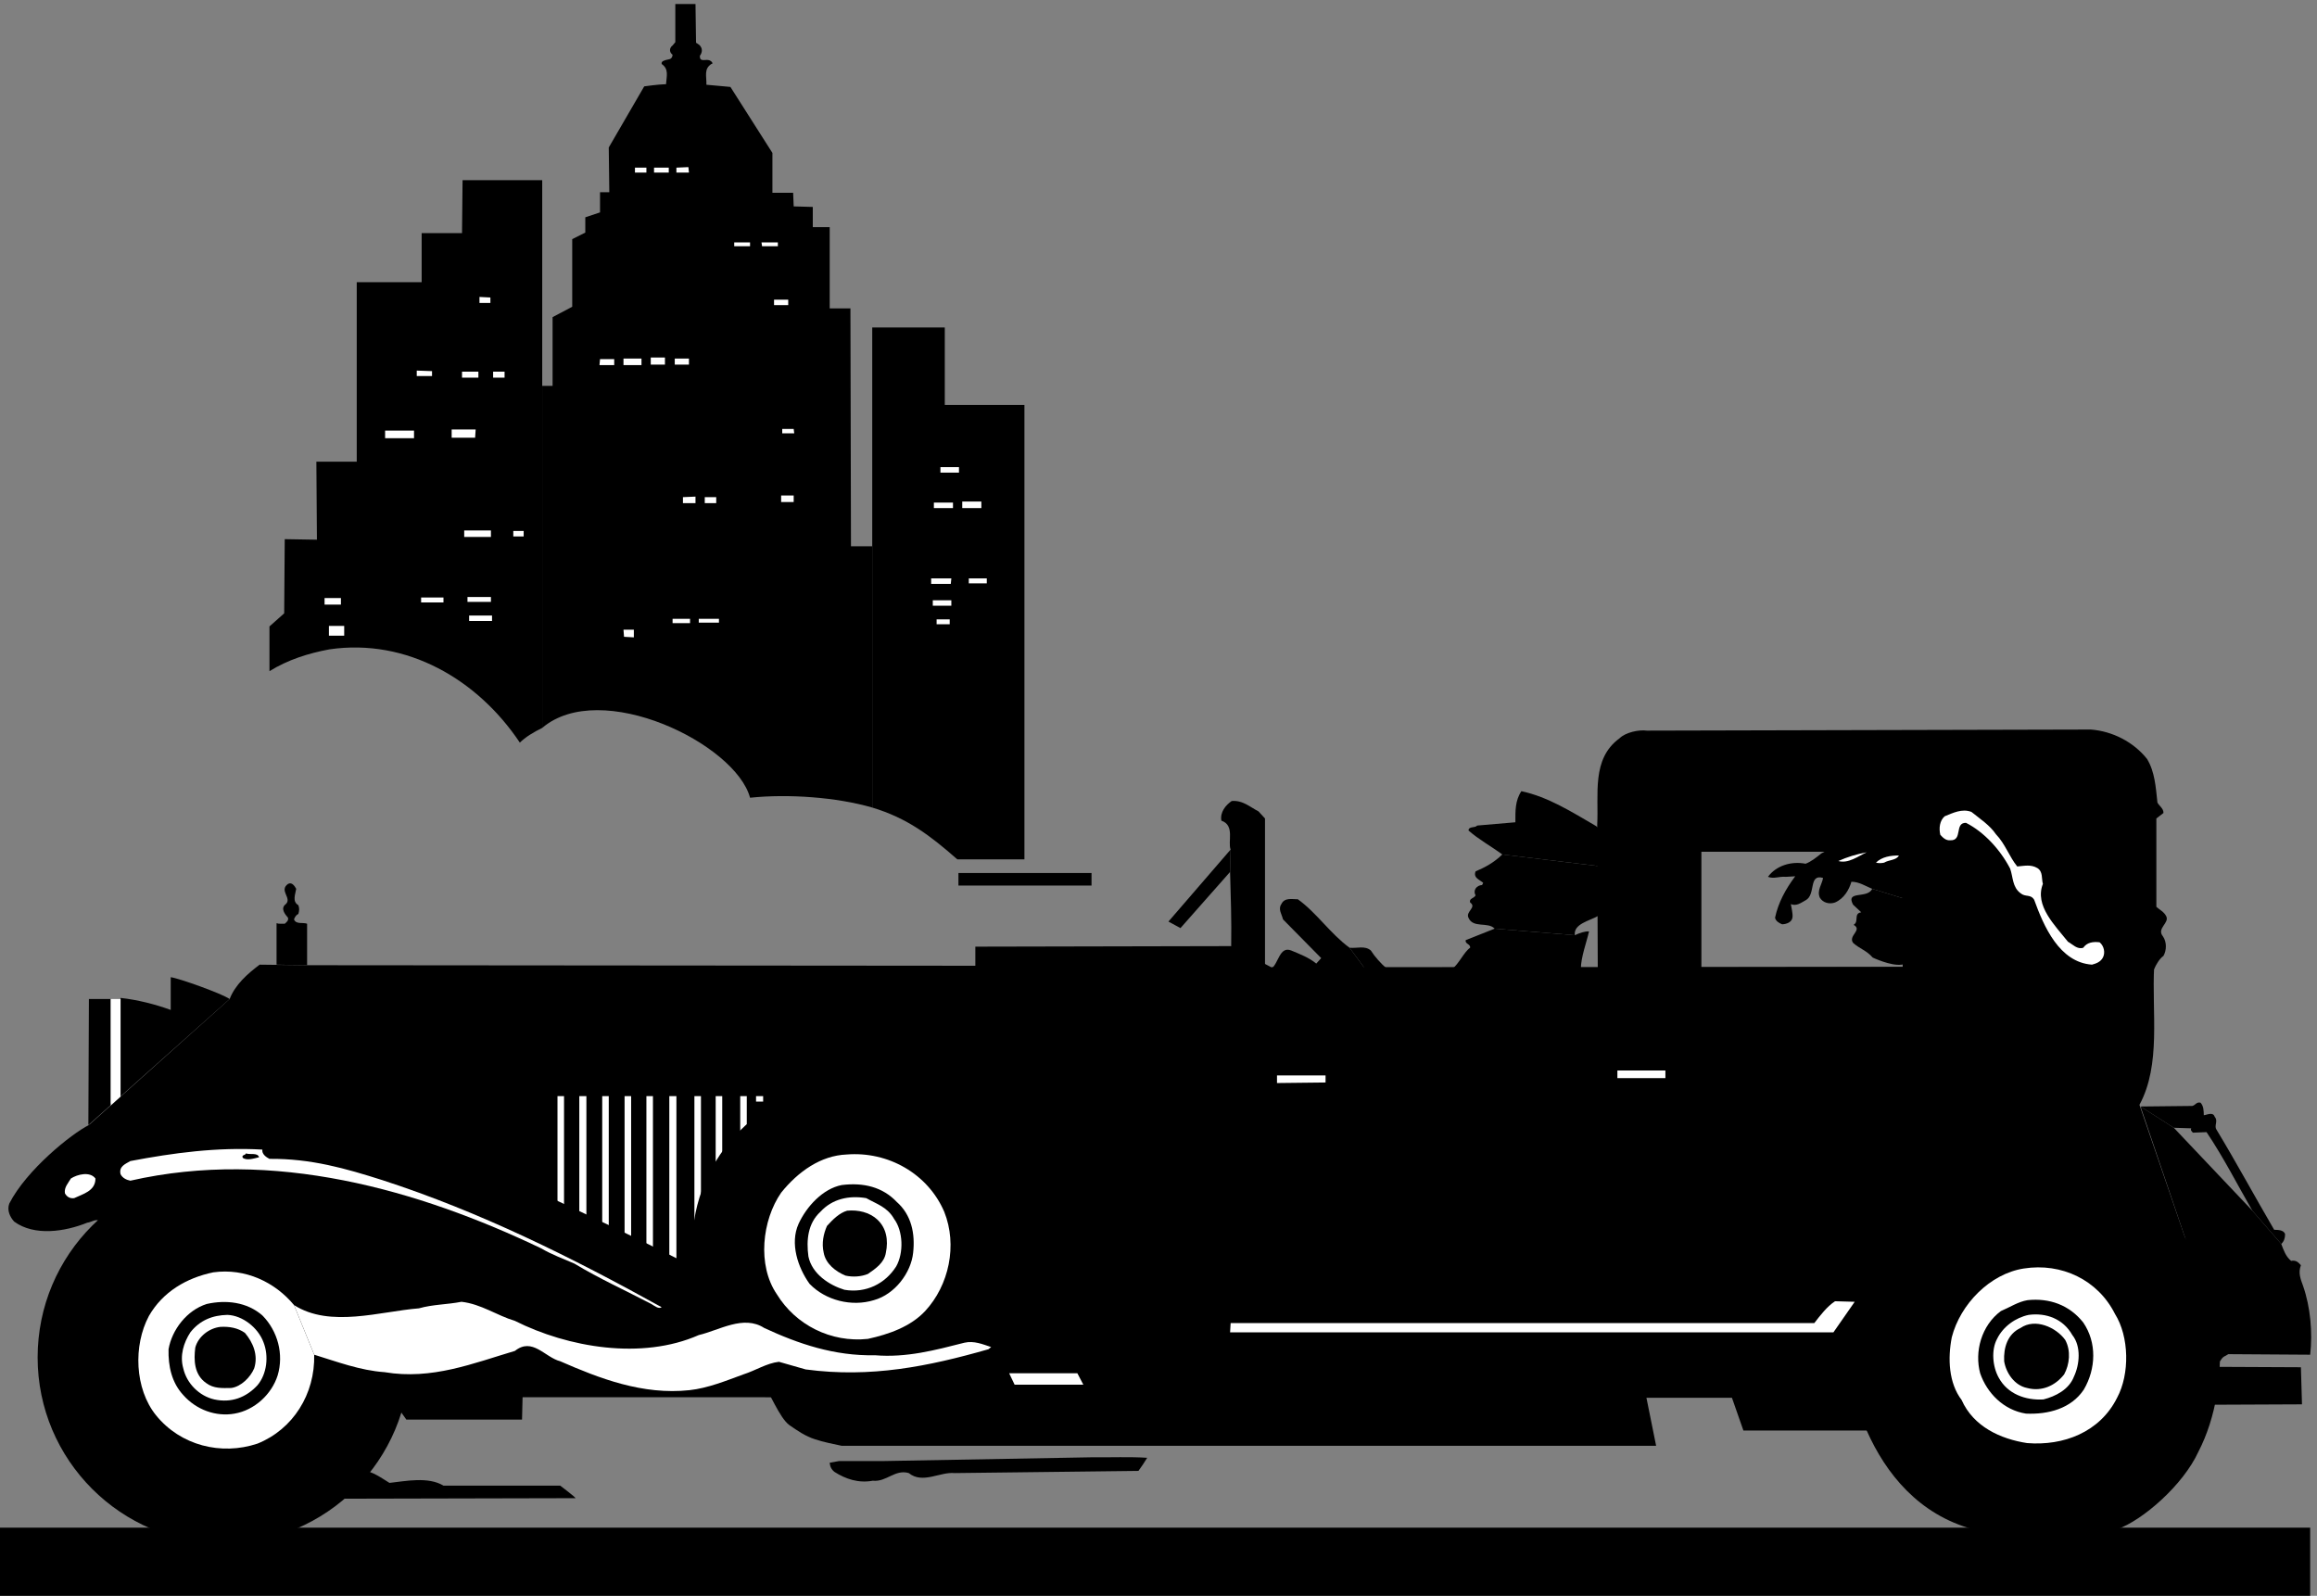 <svg xmlns="http://www.w3.org/2000/svg" xml:space="preserve" width="564.913" height="389.067"><rect width="100%" height="100%" fill="#808080" stroke="none"/><path d="M4245.25 6.25v125h-4235v-125h4235m-1348 1211c8.45 4.09 18.16 7.33 26 7-4.07-18.54-15.08-47.68-15-69h-236c12.5 9.46 21.63 31.06 33 39 1.02 7.15-9.76 6.61-8 14l53 21 147-12" style="fill:#000;fill-opacity:1;fill-rule:nonzero;stroke:none" transform="matrix(.133 0 0 -.133 -1.367 389.9)"/><path d="M2750.25 1229.25c-12.18 13.12-39.66.18-48 20-5.68 11.44 15.88 18.99 3 28-2.21 7.7 6.95 7.16 10 13-5.2 9.25 1.8 18.41 12 19l2 4c-6.27 5.65-18.66 8.89-14 21 17.43 7.29 34.14 16.45 49 31l199-24c11.98-20.01-1.49-70.32-24-89-14.95-8.67-44.87-14.2-42-35l-147 12" style="fill:#000;fill-opacity:1;fill-rule:nonzero;stroke:none" transform="matrix(.133 0 0 -.133 -1.367 389.9)"/><path d="M2764.25 1365.25c-19.71 14.56-43.42 27.5-62 44 .79 8.29 11.57 3.98 16 9l70 6c-.05 20.78-.59 39.64 11 57 48.78-10.35 92.98-38.37 137-64l60-53-33-23-199 24m-252-209h40c-10.45 8.93-21.69 21.44-29 33-11.02 9.46-25.57 3.53-39 5l28-38m-1887-972 440 1c1.38.742-28 23-28 23h-214c-28.273 16.887-69.238 8.262-99 5-14.973 9.191-30.066 20.512-48 23l-51-52m984 2147h133v-142h146v-833h-123c-50.03 43.93-91.82 75.61-156 95v880" style="fill:#000;fill-opacity:1;fill-rule:nonzero;stroke:none" transform="matrix(.133 0 0 -.133 -1.367 389.9)"/><path d="M1768.25 2065.25h-34v10h34v-10m41-65h-35v12h35v-12m-52 0h-35v10h35v-10m62-129v-9h-33v9h33m-65 0-1-10h-36v10h37m0-50h-34v10h34v-10m-3-25v-9h-24v9h24" style="fill:#fff;fill-opacity:1;fill-rule:nonzero;stroke:none" transform="matrix(.133 0 0 -.133 -1.367 389.9)"/><path d="M1004.25 1597.25c-16.527-8.07-31.094-17.09-41-27-77.184 115.71-207.082 191.71-349 171-39.184-7.32-76.375-19.17-110-40v82l27 24 1 136 59-1-1 143h74v329h119v90h74l1 97h146v-1004" style="fill:#000;fill-opacity:1;fill-rule:nonzero;stroke:none" transform="matrix(.133 0 0 -.133 -1.367 389.9)"/><path d="M909.25 2386.25v-10h-20v11l20-1m-22-136v-11h-30v11h30m48-11h-21v11h21v-11m-133 3h-28v10l28-1v-9m79-113h-43v15h44l-1-15m-112-1h-53v14h53v-14m182-170h19v-10h-19v10m-41-11h-49v12h49v-12m0-119h-43v9h43v-9m-87-1h-41v9h41v-9m-188-4h-30v12h30v-12m277-30h-42v10h42v-10m-271-27h-28v18h28v-18" style="fill:#fff;fill-opacity:1;fill-rule:nonzero;stroke:none" transform="matrix(.133 0 0 -.133 -1.367 389.9)"/><path d="M1609.25 1451.25c-65.7 19.01-153.93 25.28-224 18-26.59 99.05-273.61 219.41-381 128v627h19v126l36 19v124l24 12v28l27 9v37h17l-1 82 65 112s25.77 3.76 40 4c.86 14.31 5.71 27.68-8 37-.85 3.07 1.31 5.23 4 6 7.01 3.54 15.1.31 16 11-6.29 4.4-6.29 12.49 0 17l5 6v70h37l1-71 6-4c6.02-5.78 6.02-13.2 1-20-.37-12.06 9.06-6 17-8 5.31-2.04 8.23-6.75 4-7-13.96-9.19-8.57-21.76-9-38l44-4 77-121v-73h38l1-25 35-1v-37h31v-149h38l1-436h39v-479" style="fill:#000;fill-opacity:1;fill-rule:nonzero;stroke:none" transform="matrix(.133 0 0 -.133 -1.367 389.9)"/><path d="M1236.25 2624.25v-9h-27v9h27m36 1 1-10h-23v9l22 1m-77-10h-21v9h21v-9m241-135h-29l-1 7h30v-7m-51 7v-7h-29v7h29m70-105v-10h-26v10h26m-226-106v-13h-26v13h26m44-2v-11h-26v11h26m-87 0v-12h-33v12h33m-50-1v-11h-27l1 11h26m308-128h21l1-8h-22v8m21-122v-12h-23v12h23m-180-2v-12h-23v11l23 1m38-12h-21v11h21v-11m-48-212v-8h-32v8h32m53 0v-7h-37v7h37m-156-20v-14l-18 1-1 13h19" style="fill:#fff;fill-opacity:1;fill-rule:nonzero;stroke:none" transform="matrix(.133 0 0 -.133 -1.367 389.9)"/><path d="M2011.25 1308.25h-244v23h244v-23m102-1049c-4.19-7.027-10.66-16.73-16-24l-337-4c-26.87 2.645-58.68-20.531-84 0-25.34 7.496-40.97-16.758-66-14-26.18-4.914-49.89 3.172-70 16-5.77 4.418-8.46 9.809-9 17l17 3h79l388 7c30.75-.48 66.32 1.137 98-1m1463 1002-5-4s-17.27-59.76-33-73c-15.25-12.36-21.32-18.42-42-21-19.75-2.81-53 13-53 13-11.48 13.29-23.88 15.99-36 27-9.44 13.24 18.05 23.48 1 33 10.58 6.12-.74 20.67 14 23l-15 14c-14.29 26.79 26.68 10.08 35 29" style="fill:#000;fill-opacity:1;fill-rule:nonzero;stroke:none" transform="matrix(.133 0 0 -.133 -1.367 389.9)"/><path d="M3442.25 1302.25c-12.64 5.34-23.96 12.88-38 13-4.28-14.67-13.45-30.84-30-38-9.86-3.62-22.25-.93-28 9-5.57 13.25 4.13 24.03 6 36-27.2 7.97-12.65-30.84-32-41-8.14-4.39-16.77-11.39-27-7 1.07-7.63 3.77-16.79 3-24-.85-8.96-10.55-12.73-19-13-4.49 1.88-11.49 5.12-13 12 5.82 27.61 19.29 52.41 37 76l-17-1c-13.11 1.12-21.73-4.27-33 0 15.05 20.53 42.54 29.15 69 24 10.73 4.07 20.43 12.16 29 19 0 0 66.62 35.06 85 35 18 .06 101.55-17.45 127-36 25.75-17.84 31.81-55.57 27-71-4.62-15.56-12-34-12-34l-134 41" style="fill:#000;fill-opacity:1;fill-rule:nonzero;stroke:none" transform="matrix(.133 0 0 -.133 -1.367 389.9)"/><path d="M3432.25 1369.25c-15.57-7.23-33.9-21.24-52-16 15.95 7.16 33.19 12.55 52 16m59-6c-4.5-8.77-18.52-7.7-27-13-4.45-1.16-10.92-1.16-15 0 10.55 10.7 27.79 13.39 42 13" style="fill:#fff;fill-opacity:1;fill-rule:nonzero;stroke:none" transform="matrix(.133 0 0 -.133 -1.367 389.9)"/><path d="M517.25 1163.25v76c4.453-1.73 10.383-.66 15-1 3.469 3.04 7.242 5.73 6 11-5.766 6.59-14.391 17.37-4 25 11.711 11.23-13.086 24.71 4 37 7.172 3.88 12.02-3.66 15-9-1.363-9.76-7.828-23.23 4-30 2.184-6.17 1.645-9.94 0-16-4.285-2.03-6.441-5.8-8-10 3.715-9.81 16.598-4.96 24-8v-76l-56 1m-345-294 1 231h40v-192l18 16v178c30.656-3.26 64.449-11.88 92-22v60c15.598-2.05 94.426-30.34 108-40l-259-231" style="fill:#000;fill-opacity:1;fill-rule:nonzero;stroke:none" transform="matrix(.133 0 0 -.133 -1.367 389.9)"/><path d="M231.25 901.25v199h-18v-199h18" style="fill:#fff;fill-opacity:1;fill-rule:nonzero;stroke:none" transform="matrix(.133 0 0 -.133 -1.367 389.9)"/><path d="m2341.25 1158.25-74 39-469-1v-35l-1225 1-87 1c-22.461-16.87-44.859-36.77-55-63l-258-231 19-177 374-98 189-265h212l1 41h444l1773-1 21-60h781l102 140-157 457c40.14 74.16 22.35 169.68 27 254l-225-1-1393-1" style="fill:#000;fill-opacity:1;fill-rule:nonzero;stroke:none" transform="matrix(.133 0 0 -.133 -1.367 389.9)"/><path d="M1422.25 604.25v326h-396v-326h396" style="fill:#000;fill-opacity:1;fill-rule:nonzero;stroke:none" transform="matrix(.133 0 0 -.133 -1.367 389.9)"/><path d="M1126.25 671.25v251h-12v-251h12m41-51v302h-12v-302h12m40-3v305h-12v-305h12m43-6v311h-13v-311h13m45-6v317h-12v-317h12m39 66v251h-12v-251h12m45 0v251h-12v-251h12m30 241v10h-13v-10h13m-324-241v251h-13v-251h13m-41 0v251h-12v-251h12" style="fill:#fff;fill-opacity:1;fill-rule:nonzero;stroke:none" transform="matrix(.133 0 0 -.133 -1.367 389.9)"/><path d="m3023.25 395.25 23-114h-1493c-16.61 3.852-33.32 6.547-49 12-17.2 5.328-32.83 16.105-47 26-18.17 13.281-36.49 61.254-51 81l1617-5m981-39 226 1-2 68-213 1-11-70m-1738 1018-114-132 22-12 91 103 1 41" style="fill:#000;fill-opacity:1;fill-rule:nonzero;stroke:none" transform="matrix(.133 0 0 -.133 -1.367 389.9)"/><path d="M2265.25 1333.25c1.2-45.61 2.82-87.11 2-136v-35h62v269l-12 13c-15.23 7.79-28.7 20.72-49 19-10.96-7.44-21.74-20.37-19-36 25.29-8.63 11.27-38.82 17-53l-1-41m219-139c-35.62 26.02-60.41 64.29-95 89-9.07-.46-24.16 3.85-30-9-6.56-9.25.98-18.95 3-28l70-71-9-10c-13.96 11.36-30.14 17.29-46 24-21.33 8.38-23.06-23.52-36-33h171l-28 38m1250-35-795-1v-645h415c71.95 202.238 198.61 293.242 380 324v322" style="fill:#000;fill-opacity:1;fill-rule:nonzero;stroke:none" transform="matrix(.133 0 0 -.133 -1.367 389.9)"/><path d="M3063.25 955.25h-88v14h88v-14" style="fill:#fff;fill-opacity:1;fill-rule:nonzero;stroke:none" transform="matrix(.133 0 0 -.133 -1.367 389.9)"/><path d="M2939.25 1158.25h-598v-645h597l1 645" style="fill:#000;fill-opacity:1;fill-rule:nonzero;stroke:none" transform="matrix(.133 0 0 -.133 -1.367 389.9)"/><path d="M2440.25 960.25v-13l-89-1v14h89" style="fill:#fff;fill-opacity:1;fill-rule:nonzero;stroke:none" transform="matrix(.133 0 0 -.133 -1.367 389.9)"/><path d="M4139.25 712.25c-27.8 48.25-52.59 97.297-84 144l-25-1c-1.81 2.27-5.04 4.426-3 8l-32 1-61 39 95 1c6.2 1.781 7.28 7.711 15 6 5.75-6.375 5.75-14.461 6-23 5.68.453 17 6.922 20-3 6.7-7.324-1.38-15.949 3-23 37.12-61.402 70.54-123.391 106-184 6.04-.297 17.36.242 20-8 .05-7.387-2.1-13.316-7-18l-53 61" style="fill:#000;fill-opacity:1;fill-rule:nonzero;stroke:none" transform="matrix(.133 0 0 -.133 -1.367 389.9)"/><path d="m4139.25 712.25-144 152-61 39 141-415-14-58c.3-.156 34 19 34 19l150-1c4.72 40.945.41 87.484-13 126-4.92 13.23-9.23 24.551-4 38-4.69 5.414-9 9.727-18 8-9.87 8.195-13.64 19.512-18 31l-53 61" style="fill:#000;fill-opacity:1;fill-rule:nonzero;stroke:none" transform="matrix(.133 0 0 -.133 -1.367 389.9)"/><path d="M3371.25 489.25h-1106l1 17h1070c10.36 13.316 22.75 30.023 38 40l36-1-39-56m-1386-75 11-21h-126l-10 21h125" style="fill:#fff;fill-opacity:1;fill-rule:nonzero;stroke:none" transform="matrix(.133 0 0 -.133 -1.367 389.9)"/><path d="M3498.25 1155.25v215h-369v-214l-190 1-1 262c3.03 55.96-10.99 121.18 41 159 10.81 10.69 35.06 16.08 50 14l814 2c40.2-3.15 78.47-23.09 103-54 14.28-23.53 15.89-51.56 19-80 3.36-6.06 11.45-10.91 11-19l-13-10v-162c5.9-5.32 13.99-9.1 18-17 6.77-12.58-18.03-22.28-6-37 7.38-10.61 6.84-25.71 1-36-7.1-4.8-13.57-15.99-17-24h-461" style="fill:#000;fill-opacity:1;fill-rule:nonzero;stroke:none" transform="matrix(.133 0 0 -.133 -1.367 389.9)"/><path d="M3669.25 1402.25c16.93-17.59 24.47-41.3 39-59 12.96.99 24.82 4.22 37-3 10.46-6.79 7.22-19.19 10-29-15.71-39.78 22.55-76.43 46-106 8.89-4.93 16.98-14.63 28-11 6.77 9.85 18.09 11.46 30 10 8.03-6.62 10.73-19.02 6-28-4.44-8.27-12.52-10.96-20-13-59.9 4.2-88.46 70.49-106 119-6.72 10.78-15.88 4.31-25 12-15.14 11.18-13.52 29.5-19 45-17.7 34.09-47.34 66.97-81 84-21.86.22-5.15-33.2-29-32-7.41-.66-12.8 4.19-18 10-2.89 11.98-1.27 25.99 8 34 14.98 6.01 31.69 14.63 49 8 16.65-13.31 33.9-24.63 45-41" style="fill:#fff;fill-opacity:1;fill-rule:nonzero;stroke:none" transform="matrix(.133 0 0 -.133 -1.367 389.9)"/><path d="M3432.25 309.25c-43.51 148.402-27.61 301.406 69 391 145.94 118.82 341.77 117.023 482 0 109.63-104.406 121.98-304.754 57-430-27.98-61.148-102.63-125.984-149-142-111.56-36.383-149.29-36.383-264 0-99.54 26.953-159.91 101.875-195 181" style="fill:#000;fill-opacity:1;fill-rule:nonzero;stroke:none" transform="matrix(.133 0 0 -.133 -1.367 389.9)"/><path d="M3887.25 523.25c26.39-41.953 27.46-110.406 4-154-31.52-63.129-98.35-88.461-165-83-48.7 7.477-98.29 30.113-120 79-23.56 30.887-25.72 75.621-18 115 15.46 60.336 69.9 116.395 132 126 69.41 10.875 135.71-20.926 167-83" style="fill:#fff;fill-opacity:1;fill-rule:nonzero;stroke:none" transform="matrix(.133 0 0 -.133 -1.367 389.9)"/><path d="M3829.25 507.25c25.09-36.734 23.48-84.703 1-123-23.34-35.008-65.38-45.789-106-44-40.77 6.297-71.49 37.559-84 74-10.67 39.559 2.27 87.527 38 114 16.55 6.945 31.64 17.188 49 20 39.78 4.195 76.43-8.742 102-41" style="fill:#000;fill-opacity:1;fill-rule:nonzero;stroke:none" transform="matrix(.133 0 0 -.133 -1.367 389.9)"/><path d="M3809.25 484.25c16.53-20.738 13.29-54.156 3-76-9.11-23.973-33.91-36.371-56-42-32.88-1.914-65.76 9.941-82 40-11.25 20.07-13.95 50.793-3 71 11.15 22.914 34.33 39.082 58 44 31.85 4.246 63.11-7.074 80-37" style="fill:#fff;fill-opacity:1;fill-rule:nonzero;stroke:none" transform="matrix(.133 0 0 -.133 -1.367 389.9)"/><path d="M3796.25 475.25c10.66-19.824 7.97-44.617-2-63-15.91-20.426-40.7-32.285-68-25-22.82 4.574-38.46 27.211-42 49-1.31 25.105 6.24 49.898 30 61 26.9 18.543 65.17 1.297 82-22m-3376-373c188.512.207 341.234 152.93 341 341 .234 188.707-152.488 341.43-341 341-188.266.43-340.992-152.293-341-341 .008-188.07 152.734-340.793 341-341" style="fill:#000;fill-opacity:1;fill-rule:nonzero;stroke:none" transform="matrix(.133 0 0 -.133 -1.367 389.9)"/><path d="M586.25 448.25c1.75-72.059-38.676-136.738-104-163-66.73-22.246-141.113-3.383-186 52-39.195 48.645-41.891 127.879-13 182 25.547 44.516 69.207 69.848 118 80 59.008 8.172 113.445-18.238 148-60l37-91" style="fill:#fff;fill-opacity:1;fill-rule:nonzero;stroke:none" transform="matrix(.133 0 0 -.133 -1.367 389.9)"/><path d="M491.25 520.25c28.297-28.711 39.617-71.293 28-110-11.02-34.598-42.281-63.703-79-70-33.895-6.102-70.008 6.836-94 34-21.281 22.965-27.75 53.148-27 84 6.258 35.984 33.746 71.559 70 83 35.434 7.961 73.703 3.648 102-21" style="fill:#000;fill-opacity:1;fill-rule:nonzero;stroke:none" transform="matrix(.133 0 0 -.133 -1.367 389.9)"/><path d="M493.25 471.25c10.129-25.527 6.355-58.406-11-79-20.914-22.527-47.863-32.766-79-26-27.617 6.168-50.793 29.348-57 57-6.73 23.551.816 47.266 13 66 17.461 22.23 40.641 31.395 68 32 28.156-1.145 56.184-23.781 66-50" style="fill:#fff;fill-opacity:1;fill-rule:nonzero;stroke:none" transform="matrix(.133 0 0 -.133 -1.367 389.9)"/><path d="M459.25 488.25c15.023-17.734 24.723-40.91 17-65-6.828-16.336-24.078-33.582-42-36-16.574-.277-32.203-1.355-46 9-22.316 15.516-22.855 42.465-20 65 5.23 20.047 25.172 35.68 46 38 16.363.914 31.992-1.781 45-11m-267 204c-4.187 6.805-14.43-1.281-22-2-40.937-16.531-96.996-25.152-134 2-7.191 7.883-13.66 20.277-9 33 31.453 61.66 113.918 127.957 146 144 100.383 51.313 446.102 49.086 520 9 116.102-41.211 578.29-255.465 652-305 74.52-50.18 302.25-163.82 309-194 0 0-809.863 236.797-864 253-135.801 40.777-484.719 85.582-598 60" style="fill:#000;fill-opacity:1;fill-rule:nonzero;stroke:none" transform="matrix(.133 0 0 -.133 -1.367 389.9)"/><path d="M491.25 824.25c-1.348-8.234 7.277-14.164 13-17 76.203.68 139.809-17.645 207-39 178.59-57.879 346.76-141.422 512-233-5.7-3.824-13.24 2.641-19 6-48.14 25.211-95.04 46.23-141 74-20.33 8.883-41.36 16.43-61 28-225.059 107.547-490.785 183.547-753 124-6.75 1.336-14.297 4.566-18 12-3.301 14.129 8.555 18.441 18 24 78.953 14.922 158.184 25.703 242 21" style="fill:#fff;fill-opacity:1;fill-rule:nonzero;stroke:none" transform="matrix(.133 0 0 -.133 -1.367 389.9)"/><path d="M485.25 810.25c-9.359-2.32-22.836-6.633-30-1-2.539 5.688 4.469 4.07 6 8 7.633-2.852 21.105 2 24-7" style="fill:#000;fill-opacity:1;fill-rule:nonzero;stroke:none" transform="matrix(.133 0 0 -.133 -1.367 389.9)"/><path d="M185.25 771.25c.117-23.148-23.598-28.539-39-36-7.777-1.16-13.703 2.609-17 9-1.555 10.859 5.988 18.406 11 27 11.699 7.574 34.875 13.504 45 0m1296 123c-59.95-50.203-112.78-115.426-132-190-6.11-8.43-13.66-16.516-25-14-9.68 4.492-9.68 17.426-8 27 19.34 79.363 91.03 140.27 159 178l6-1m-155-250c-1.98-6.645-.36-20.656-12-23-6.14-.891-10.46 1.805-16 2-9.55 9.508-3.62 24.598 0 34 10.39 14.313 23.33-4.012 28-13" style="fill:#fff;fill-opacity:1;fill-rule:nonzero;stroke:none" transform="matrix(.133 0 0 -.133 -1.367 389.9)"/><path d="M1576.25 351.25c164.46-.145 297.56 132.957 298 297-.44 164.32-133.54 297.418-298 297-163.9.418-297-132.68-297-297 0-164.043 133.1-297.145 297-297" style="fill:#000;fill-opacity:1;fill-rule:nonzero;stroke:none" transform="matrix(.133 0 0 -.133 -1.367 389.9)"/><path d="M1741.25 710.25c24.47-61.324 8.84-134.629-35-182-26.77-28.625-66.66-42.641-105-51-67.84-7.273-132.52 25.605-167 82-36.13 53.023-26.97 135.492 8 186 31.33 38.965 72.83 68.07 120 70 76.26 6.156 149.03-35.348 179-105" style="fill:#fff;fill-opacity:1;fill-rule:nonzero;stroke:none" transform="matrix(.133 0 0 -.133 -1.367 389.9)"/><path d="M1654.25 728.25c26.84-23.809 33.85-57.766 30-93-3.7-36.449-33.34-76.336-72-87-40.57-12.516-88.54-.656-118 30-21.21 29.711-36.3 73.91-20 110 14.42 31.285 44.07 64.164 79 71 39.99 5.023 75.02-3.602 101-31" style="fill:#000;fill-opacity:1;fill-rule:nonzero;stroke:none" transform="matrix(.133 0 0 -.133 -1.367 389.9)"/><path d="M1649.25 697.25c16.75-22.453 17.83-62.34 4-87-20.12-31.934-55.7-49.719-95-43-27.54 8.371-59.34 28.855-66 61-4.12 30.379-.88 61.102 22 82 21.85 23.84 52.57 30.305 84 25 19.24-10.863 38.64-16.254 51-38" style="fill:#fff;fill-opacity:1;fill-rule:nonzero;stroke:none" transform="matrix(.133 0 0 -.133 -1.367 389.9)"/><path d="M1618.25 696.25c17.03-15.523 20.8-38.16 16-61-2.74-18.125-18.37-28.906-33-39-12.32-4.996-27.42-6.074-41-3-18.76 7.707-36.54 22.258-40 42-4.09 17.449-.32 34.695 6 49 10.39 11.57 22.79 23.965 37 28 20.29 1.895 40.77-2.957 55-16" style="fill:#000;fill-opacity:1;fill-rule:nonzero;stroke:none" transform="matrix(.133 0 0 -.133 -1.367 389.9)"/><path d="M549.25 539.25c66.238-42.32 157.871-11.598 229-6 25.891 7.336 51.223 6.797 78 12 36.285-4.125 64.852-25.145 98-35 97.29-48.895 232.58-72.074 337-26 37.88 8.906 82.07 37.473 120 13 62.33-28.891 128.09-51.527 203-50 57.68-4.762 109.96 9.254 164 23 17.65 4.039 33.82-2.969 49-8l-5-4c-109.89-31.391-215.54-52.953-335-37l-49 14c-22.34-2.461-42.82-15.937-65-23-32.27-11.805-65.14-25.277-99-29-85.8-9.215-165.04 21.508-237 53-28.29 7.316-50.93 44.508-83 19-75.727-22.461-152.266-53.727-239-39-44.781 3.063-87.363 19.23-129 32l-37 91" style="fill:#fff;fill-opacity:1;fill-rule:nonzero;stroke:none" transform="matrix(.133 0 0 -.133 -1.367 389.9)"/></svg>
